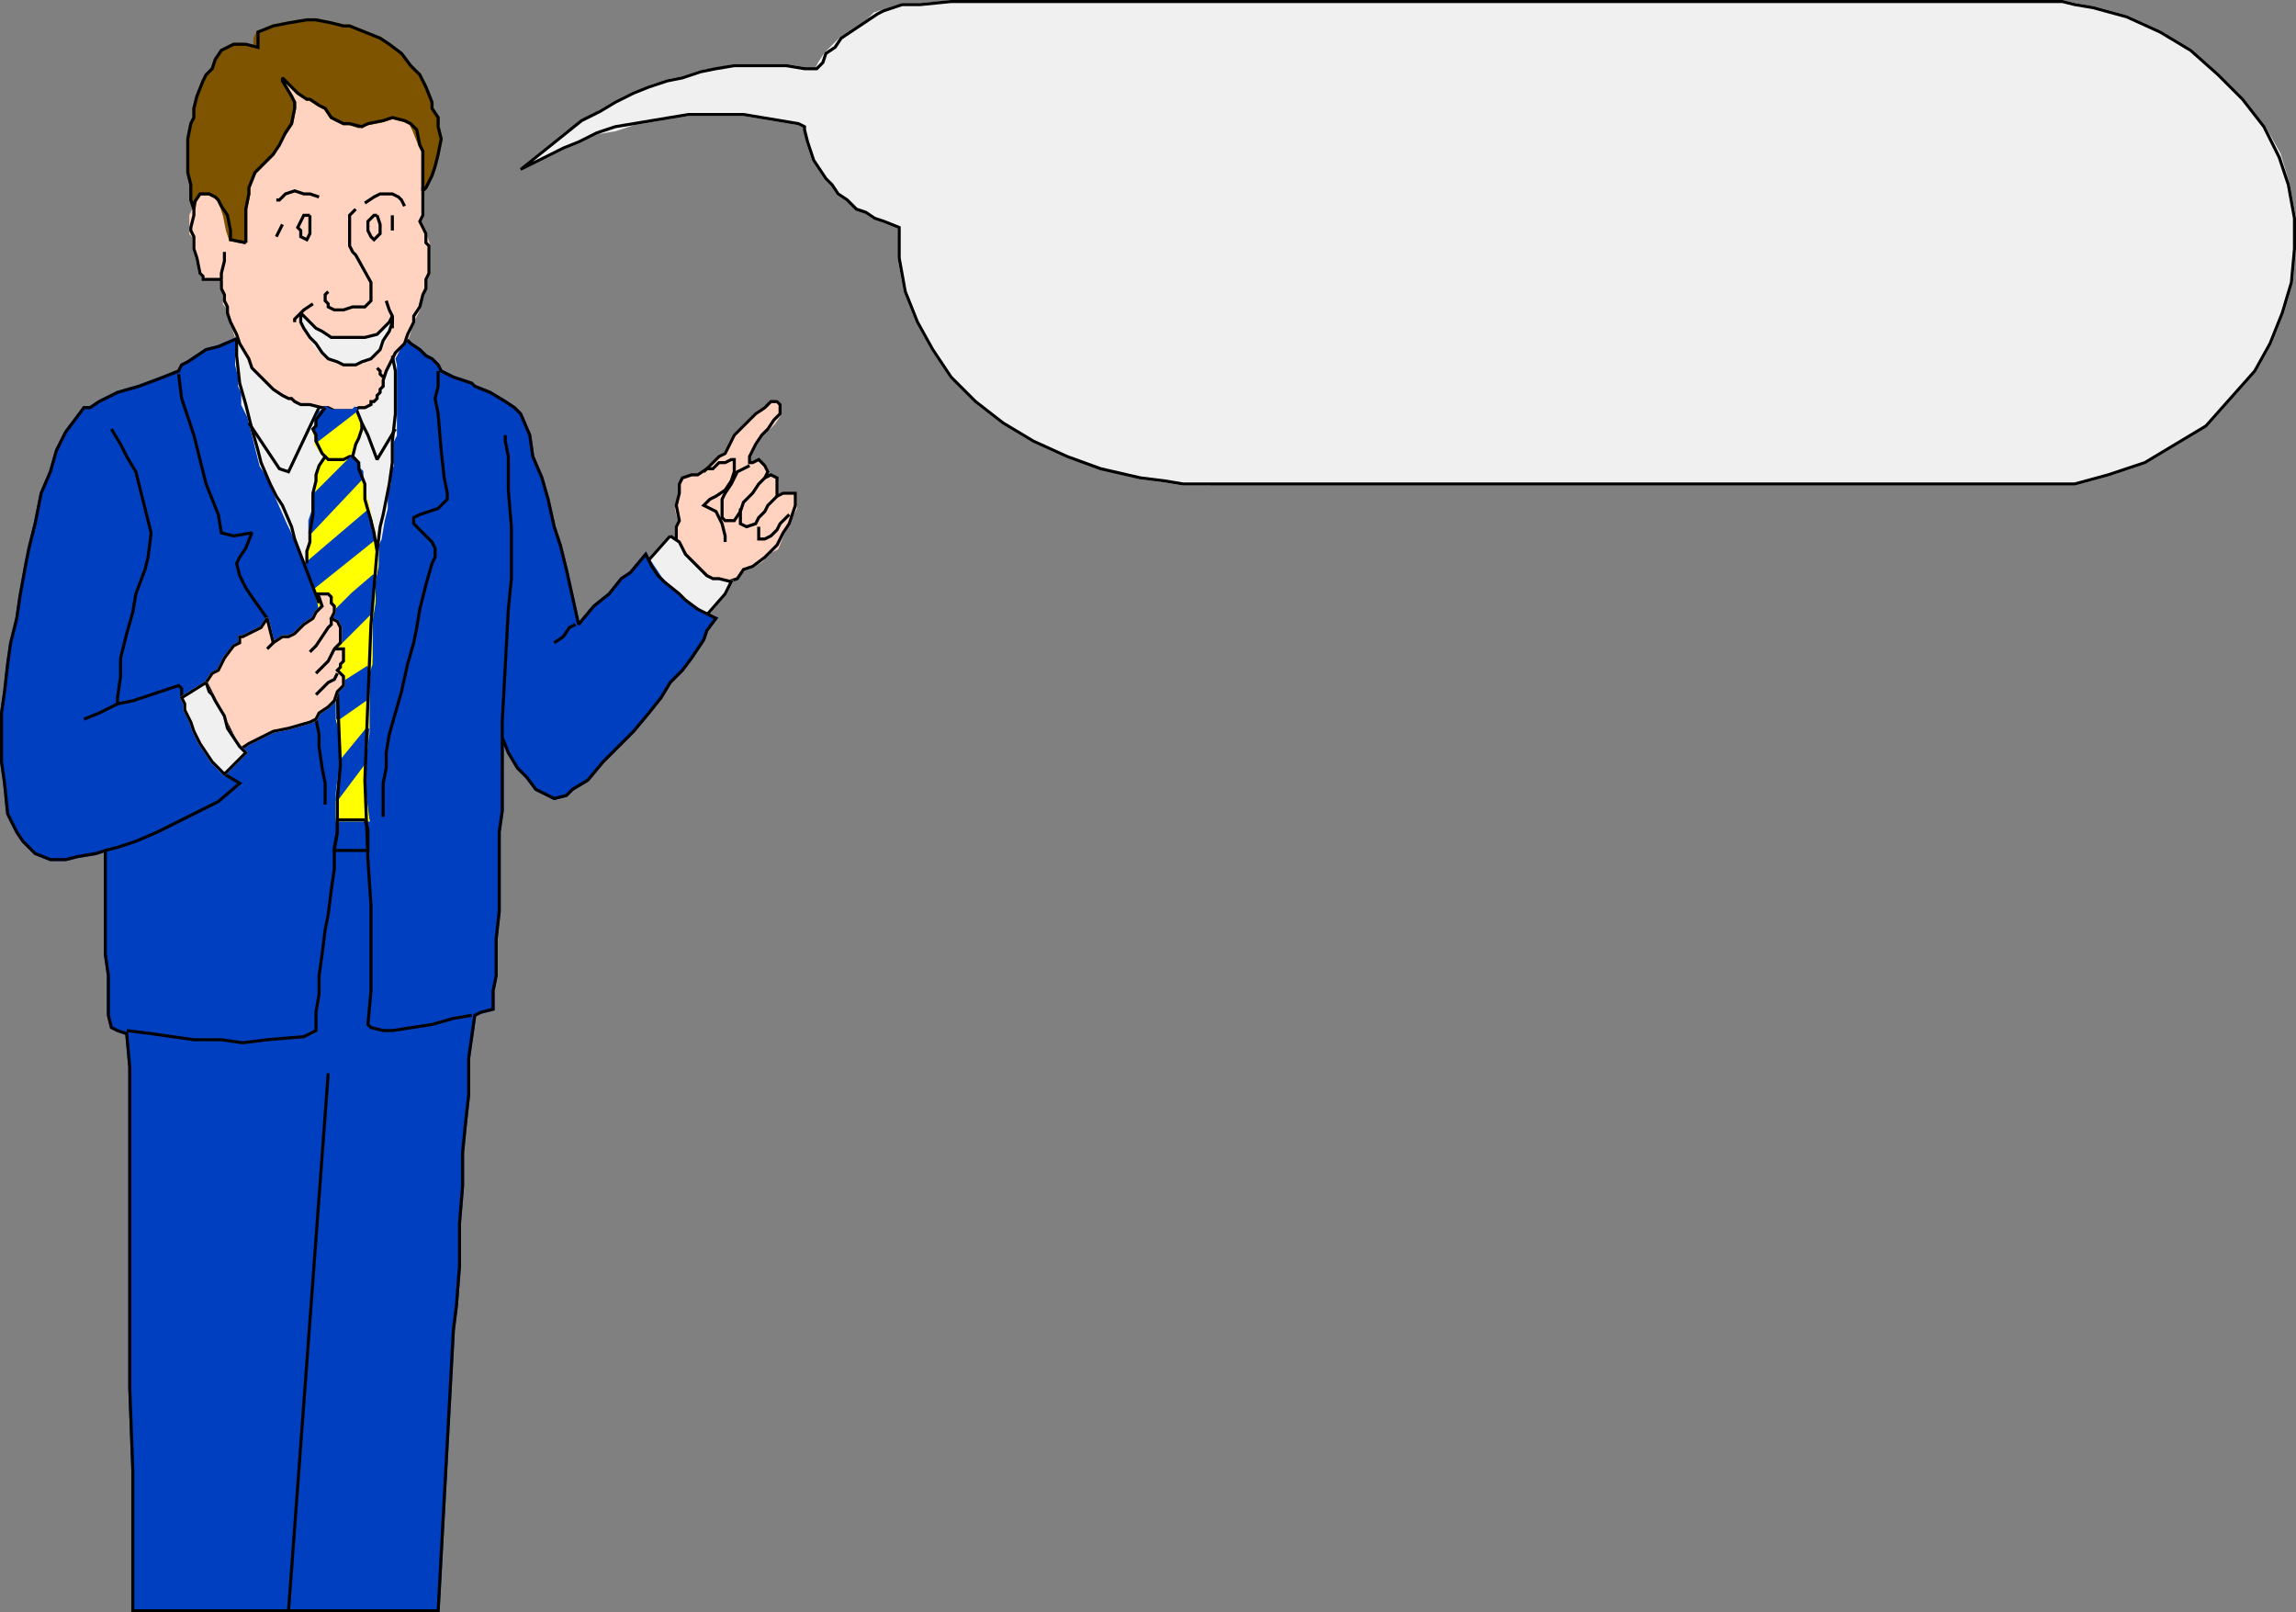 <svg xmlns="http://www.w3.org/2000/svg" width="752" height="528" version="1.2"><rect width="100%" height="100%" fill="#808080" stroke="none"/><g fill="none" fill-rule="evenodd" stroke="#000" stroke-miterlimit="2" font-family="'Sans Serif'" font-size="12.5" font-weight="400"><path fill="#f0f0f0" stroke="#f0f0f0" d="M397.5 158.5h282l11-3 12-4 10-6 10-6 8-9 8-9 5-9 4-10 3-10 1-11v-10l-2-11-3-10-5-9-7-9-8-8-9-8-10-6-11-5-11-3-6-1-4-1h-363l-11 1h-6l-3 1-3 1-3 1-2 2-3 2-3 2-3 2-3 3-2 2-2 3-1 2h-4l-6-1h-17l-5 1-6 1-6 2-5 1-6 2-5 2-6 3-5 3-5 3-6 4-5 4-5 4-5 4 2-1 6-3 6-3 5-2 6-3 6-1 6-2 6-1 6-1 6-1h18l6 1 6 1 6 1 2 1 1 1v4l1 3 1 3 2 3 2 3 2 2 2 3 3 2 3 2 3 2 3 2 3 1 5 2v10l2 11 4 10 5 9 6 9 8 8 9 7 10 6 11 5 12 4 12 3 8 1 6 1h10" vector-effect="non-scaling-stroke"/><path d="M396.5 158.5h283l11-3 12-4 10-6 10-6 8-9 8-9 5-9 4-10 3-10 1-11v-10l-2-11-3-9-5-10-7-9-8-8-9-8-10-6-11-5-11-3-6-1-4-1h-364l-10 1h-6l-3 1-3 1-2 1-3 2-3 2-3 2-3 2-2 3-3 2-1 3-2 2h-4l-6-1h-17l-6 1-5 1-6 2-5 1-6 2-5 2-6 3-5 3-6 3-5 4-5 4-5 4-5 4 2-1 6-3 6-3 5-2 6-3 6-2 6-1 6-1 6-1 6-1h18l6 1 6 1 6 1 2 1v1l1 4 1 3 1 3 2 3 2 3 2 2 2 3 3 2 3 3 3 1 3 2 3 1 5 2v10l2 11 4 10 5 9 6 9 8 8 9 7 10 6 11 5 11 4 13 3 8 1 6 1h9" vector-effect="non-scaling-stroke"/><path fill="#ffd3bf" stroke="#ffd3bf" d="M221.5 177.5v-5l1-2-1-4 1-5v-3l1-1 3-1 2-1 3-2 4-4 2-1 3-6 4-4 3-3 3-2 2-1 2-1 1 1v3l-2 3-2 2-2 2-2 3-1 2-1 2v2h3l2 1 1 2-1 2h2l2 1v5l2-1h4v5l-1 2-1 3-2 3-2 5-2 1-3 3-3 2-3 1-3 3-2 1h-5l-1-1-4-3-2-3-2-2-2-2-1-2" vector-effect="non-scaling-stroke"/><path d="m230.5 154.5 1-1h2l1-1 1-1h2l2-1h1v4l-1 3-2 3-3 2-2 1-2 2 2 1 2 1 2 4 1 4v2" vector-effect="non-scaling-stroke"/><path d="m245.5 152.5-2 1-2 1-1 2-1 2-2 3-1 2v6l1 1h3l2-3 1-3 3-3 2-3 2-2" vector-effect="non-scaling-stroke"/><path d="M242.5 166.5v5l2 1 3-1 1-2 2-2 1-2 3-3m-6 10v4h2l2-1 2-2 1-2 3-3" vector-effect="non-scaling-stroke"/><path d="M221.5 177.5v-5l1-2-1-5 1-4v-3l1-2 3-1h2l3-2 4-4 2-1 3-6 4-4 3-3 3-2 2-2h2l1 1v3l-2 2-2 3-2 2-2 3-1 2-1 2v2h1l2-1 2 2 1 2-1 2 2-1 2 1v6l2-1h4v4l-1 3-1 3-2 3-2 4-2 2-2 2-4 3-3 1-2 3-3 1h-5l-1-1-4-4-2-2-2-2-2-3-1-1" vector-effect="non-scaling-stroke"/><path fill="#f0f0f0" stroke="#f0f0f0" d="m219.5 175.5-8 9 3 5 5 5 2 1 3 3 3 2 1 1 2 1 7-8 2-4h-4l-3-1-2-2-1-1-2-2-3-3-2-3-3-3" vector-effect="non-scaling-stroke"/><path d="m219.5 175.5-8 9 3 4 5 5 2 2 3 2 3 3h1l2 2 7-8 2-4-4-1h-2l-2-1-2-2-2-2-3-3-2-4-3-2" vector-effect="non-scaling-stroke"/><path fill="#003fbf" stroke="#003fbf" d="m78.5 110.5-7 3-4 1-6 4-2 1-1 2-5 2-8 3-7 2-6 3-3 2h-2l-3 4-3 4-3 6-2 7-3 7-2 10-2 8-1 5-2 11-1 7-2 8-1 7-1 9-1 7v16l1 7 1 10 2 4 1 2 2 3 4 4 5 2h5l4-1 6-1 3-1v34l1 7v13l1 4 2 1 3 1 1 11v105l1 27v46h100l5-92 1-8 1-13v-14l1-12v-11l1-10 1-9v-12l1-7 1-7 2-1 4-1v-6l1-5v-12l1-9v-26l1-7v-24l2 5 3 5 3 3 3 4 2 1 4 2 4-1 2-2 5-3 5-6 6-6 4-4 5-6 4-5 3-5 4-4 3-4 4-6 1-3 3-4-4-1-2-2-3-2-3-2-2-2-2-2-2-2-2-3-2-3-1-2-5 6-3 2-4 5-5 4-5 6-2-9-2-9-2-8-2-6-2-9-2-7-3-7-1-7-3-7-2-2-3-2-5-3-5-2-1-1-6-2-4-2-1-2-2-2-2-1-2-2-3-2-2-2-9-3-45 3" vector-effect="non-scaling-stroke"/><path fill="#f0f0f0" stroke="#f0f0f0" d="m77.5 110.5 51 5 1 4v23l-1 2v8l-1 2v4l-1 3v5l-1 4-1 6-1 2v6l-1 6v6l-1 5v14l-1 4v21l-1 3v21l1 4h-10v-9l1-8v-13l-1-3v-9l-6-29-3-10-2-4-1-3-3-7-1-2-4-9-3-7-2-3-1-4-1-4-1-4-1-4-1-2-1-2v-4l-1-2v-3l-1-4v-9" vector-effect="non-scaling-stroke"/><path d="m78.5 110.5-7 3-4 1-6 4-2 1-1 2-5 2-8 3-7 2-6 3-3 2h-2l-3 4-3 4-3 6-2 7-3 7-2 10-2 8-1 5-2 11-1 7-2 8-1 7-1 9-1 7v16l1 7 1 10 2 4 1 2 2 3 4 4 5 2h5l4-1 6-1 3-1v34l1 7v13l1 4 2 1 3 1 1 11v105l1 27v46h100l5-92 1-8 1-13v-14l1-12v-11l1-10 1-9v-12l1-7 1-7 2-1 4-1v-6l1-5v-12l1-9v-26l1-7v-24l2 5 3 5 3 3 3 4 2 1 4 2 4-1 2-2 5-3 5-6 6-6 4-4 5-6 4-5 3-5 4-4 3-4 4-6 1-3 3-4-6-3-4-3-2-2-5-4-2-2-2-3-1-2-1-2-5 6-3 2-4 5-5 4-5 6-2-9-2-9-2-8-2-6-2-9-2-7-3-7-1-7-3-7-2-2-3-2-5-3-5-2-1-1-6-2-4-2-1-2-2-2-2-1-2-2-3-2-2-2-9-3-45 3" vector-effect="non-scaling-stroke"/><path fill="#ff0" stroke="#ff0" d="m116.5 133.5-2 1h-5l-3-1-3 5v1l-1 1 1 3v2l2 3 1 1-2 3-1 3v2l-2 20-1 7 2 7 2 6 6 29v9l1 4v18l-1 5v6h10l-1-8v-12l1-9v-19l1-3v-14l1-6v-7l1-5v-5l-1-6-5-21-1-3-1-1 1-4 1-2 1-3v-2l-2-3v-2" vector-effect="non-scaling-stroke"/><path d="M119.5 268.5h-9v4l-1 6h11v-7l-1-3m-61-146 1 8 4 12 3 12 1 4 4 10 1 6 4 1 6-1-2 5-2 3-1 2 1 4 2 4 2 3 5 7m38 65v-11l1-5v-5l1-6 2-7 2-7 2-9 2-7 1-5 1-6 1-4 1-4 2-7 1-2v-3l-1-2-2-2-4-4v-2l2-1 6-2 3-3v-2l-1-5-1-9-1-12-1-5 1-4v-5m-107 19 3 5 2 4 3 5 1 4 2 8 2 8-1 8-1 4-3 8-1 6-2 7-2 8v6l-1 7v2m-11 5 5-2 6-3 5-1 6-2 6-2 3-1 1 1v3l14 25 5 3-7 6-8 4-6 3-6 3-7 3-6 2-4 1m73 73-13 176m70-286v-5l2-37 1-10v-17l-1-12v-11l-1-5v-2m23 62-2 1-2 3-3 2" vector-effect="non-scaling-stroke"/><path fill="#ffd3bf" stroke="#ffd3bf" d="M72.5 91.5h-6v-1l-1-1-1-5-1-3v-4l-1-1v-6l1-2 1-6 1-4 16-32v-7l2-2 6-2h9l9 2 10 2 8 5 7 4 4 5 1 2 2 5 2 5-1 7-1 4v2l-1 3v9l-1 2 1 2 1 2v1l1 3v9l-1 2-1 3v2l-1 2v2l-1 2-1 2v1l-1 2-1 3-2 2-2 4-2 3-1 2-1 3v2l-1 1-1 2v1l-1 1-1 1-2 1h-2l-2 1h-6l-4-1-4-1h-3l-2-1-2-1-2-1-3-2-2-2-2-2-1-1-2-3-1-1v-1l-3-5-1-2-1-3-1-2-1-5-1-1v-4l-1-1v-3" vector-effect="non-scaling-stroke"/><path d="M72.5 91.5h-6v-1l-1-1-1-5-1-3v-4l-1-2v-1l1-4v-2l1-6 1-4 17-32 35-7 24 25-1 8v4l-1 2-1 3v9l-1 2 1 2 1 2v3l1 1v9l-1 2v3l-1 2-1 4-2 3v2l-1 2-1 2-1 3-3 3-2 4-1 2-1 3v2l-1 1v1l-1 1v1l-1 1h-1v1l-2 1h-2l-2 1h-6l-2-1h-2l-4-1h-3l-2-1-1-1h-1l-2-1-3-2-2-2-2-2-1-1-2-2-1-3-3-5-1-3-1-2-1-2-1-3v-2l-1-2v-2l-1-2v-3" vector-effect="non-scaling-stroke"/><path fill="#f0f0f0" stroke="#f0f0f0" d="m128.5 103.5-1 2-2 2-2 2-4 1h-11l-3-2-2-1-2-2-2-1-1-2v3l1 2 2 3 2 3 2 2 2 2 3 1 2 1h4l2-1 3-1 3-3 1-2 2-4 1-3v-2" vector-effect="non-scaling-stroke"/><path d="M123.5 70.5h-1l-2 2v3l1 2 1 1 2-2v-3l-1-3m9-3-1-2-1-1-2-1h-4l-2 1-3 2m-15-2-3-1h-2l-3-1-3 1-2 2h-1m38 5v5m-36-2-2 4m26-9-2 2v10l1 2 1 1 5 9v6l-1 1-1 1h-4l-3 1h-3l-2-1v-1l-1-1v-2l1-1m21 12v-4l-1-2-1-3m-30 7v-1l1-1 1-1 1-1 3-2m-29-17v3l-1 4v2m29-21h-2l-1 2-1 2 1 1v2l2 1 1-2v-6" vector-effect="non-scaling-stroke"/><path fill="#7f5400" stroke="#7f5400" d="m80.5 79.5-5-1-1-3-1-5-1-3-1-2-1-1-2-1h-3l-2 3v2l-1-3v-5l-1-4v-11l1-5 1-2v-3l1-4 2-5 1-2 2-2 1-3 2-3 4-2h3l4 1v-3l1-2 5-2 5-1 6-1h3l5 1 4 1h2l5 2 5 2 3 2 4 3 3 4 3 3 2 4 2 5v2l2 3v3l1 4-1 5-1 4-1 3-2 4-1 1v-13l-1-2-2-5-1-2-2-1-4-1-3 1-5 1-3 1-3-1h-2l-4-2-2-3-2-1-3-2h-1l-3-2-3-3-2-2v1l3 5 1 2v2l-1 5-2 3-3 4-1 3-4 4-2 2-2 5v2l-1 5v11" vector-effect="non-scaling-stroke"/><path d="m128.5 103.5-1 2-2 2-2 2-4 1h-11l-3-2-2-1-2-2-2-2-1-1v3l1 2 2 3 2 2 2 3 2 2 3 1 2 1h4l2-1 3-1 3-3 1-3 2-3 1-3v-2m-25 132 1 5v4l1 7 1 5v7m-25-125 10 15 3 1 9-19 1-2m25 7-6 10-3-8-1-2-1-2-2-5m-1 16h-1l-2 1h-5l-1-1" vector-effect="non-scaling-stroke"/><path fill="#003fbf" stroke="#003fbf" d="M116.5 134.5v-1l-1 1h-4 1-4l-2-1-2 2-1 2v2l-1 1 1 2v2l13-10m0 16v1l1 1v1l1 1v2l-17 18v-4l1-3v-5l13-13 1 1m6 26-1-6-1-3-20 17 2 6v2l20-16m-1 24-12 12-3-9 9-9 7-6-1 12m-1 18v10l-10 7v-9l-1-1 11-7m0 20-1 11-9 12 1-12 9-11" vector-effect="non-scaling-stroke"/><path d="m123.5 180.5 1-8 1-4 2-10 1-7v-7l1-9v-14l-1-5m-22 17-3 4v2l-1 1 1 2v2l1 2 1 2 1 1-2 3-1 3v2l-1 4v7l-1 6v3l-1 3v4m23-4-1-6-1-4-2-7v-5l-2-5v-2l-1-1-1-1 1-4 1-2 1-3v-2m5-18 1 1v1l1 1m29 209-6 1-7 2-13 2h-3l-4-1-1-1 1-11v-28l-1-15-1-26 1-26 1-25 2-24m-13 46 1 24-1 11v11l-1 5v7l-1 7-1 8-1 5-1 8-1 7v6l-1 6v6l-4 2-12 1-8 1-7-1h-9l-7-1-7-1-8-1m39-258-5-1v-3l-1-5-2-3-1-2-1-1-2-1h-3l-2 3v2l-1-3v-5l-1-4v-11l1-5 1-2v-3l1-4 2-5 1-2 2-2 1-3 2-3 4-2h4l4 1v-5l5-2 5-1 6-1h3l5 1 4 1h2l5 2 5 2 3 2 4 3 3 4 3 3 2 4 2 5v2l2 3v3l1 4-1 5-1 4-1 3-2 4-1 1v-13l-1-2-1-5-2-2-2-1-4-1-3 1-5 1-2 1-4-1h-2l-4-2-2-3-2-1-3-2h-1l-3-2-3-3-2-2v1l3 5 1 2v2l-1 5-2 3-2 4-2 3-4 4-2 2-2 5v2l-1 5v11" vector-effect="non-scaling-stroke"/><path fill="#ffd3bf" stroke="#ffd3bf" d="m67.5 223.5 2-3 2-1 2-4 3-4 2-1v-2h1l4-2 2-1 2-3 1 4 1 4 3-2h2l2-1 3-3 3-2 1-2 2-2-1-3-1-1h4l1 1v2l1 1v2l-1 2 2 1 1 2v5l-2 2h3v4l-1 1v1l-1 1 1 1 1 1v3l-2 2-1 3-2 2-3 2-1 2-2 1-7 2-5 1-4 2-4 2-3 2-11-22" vector-effect="non-scaling-stroke"/><path d="m87.5 212.5 2-2m19-8v2l-1 1-2 3-2 3-2 2m8-1-1 2-1 2-2 2-2 2m0 7 2-2 2-2 2-1 1-2m-33-110v6l1 9 2 7 2 8 2 7 1 4 3 7 2 4 2 3 3 7 1 4 8 21" vector-effect="non-scaling-stroke"/><path d="m67.5 223.5 2-3 2-1 2-4 3-4 2-1v-2h1l4-2 2-1 2-3 1 4 1 4 3-2h2l2-1 3-3 3-2 1-2 2-2-1-3-1-1h4l1 1v2l1 1v2l-1 2 2 1 1 2v5l-2 2h3v4l-1 1v1l-1 1 1 1 1 1v3l-2 2-1 3-2 2-3 2-1 2-2 1-7 2-5 1-4 2-4 2-3 2-11-22" vector-effect="non-scaling-stroke"/><path fill="#f0f0f0" stroke="#f0f0f0" d="m67.5 223.5-8 5 1 2v2l2 4 1 3 2 4 2 3 2 3 2 2 1 1 1 1 7-7-2-2-4-6-1-4-3-5-1-2-1-1-1-3" vector-effect="non-scaling-stroke"/><path d="m67.5 223.5-8 5 1 2v2l2 4 1 3 2 4 2 3 2 3 2 2 1 1 1 1 7-7-2-2-4-6-1-4-3-5-1-2-1-1-1-3" vector-effect="non-scaling-stroke"/></g></svg>
